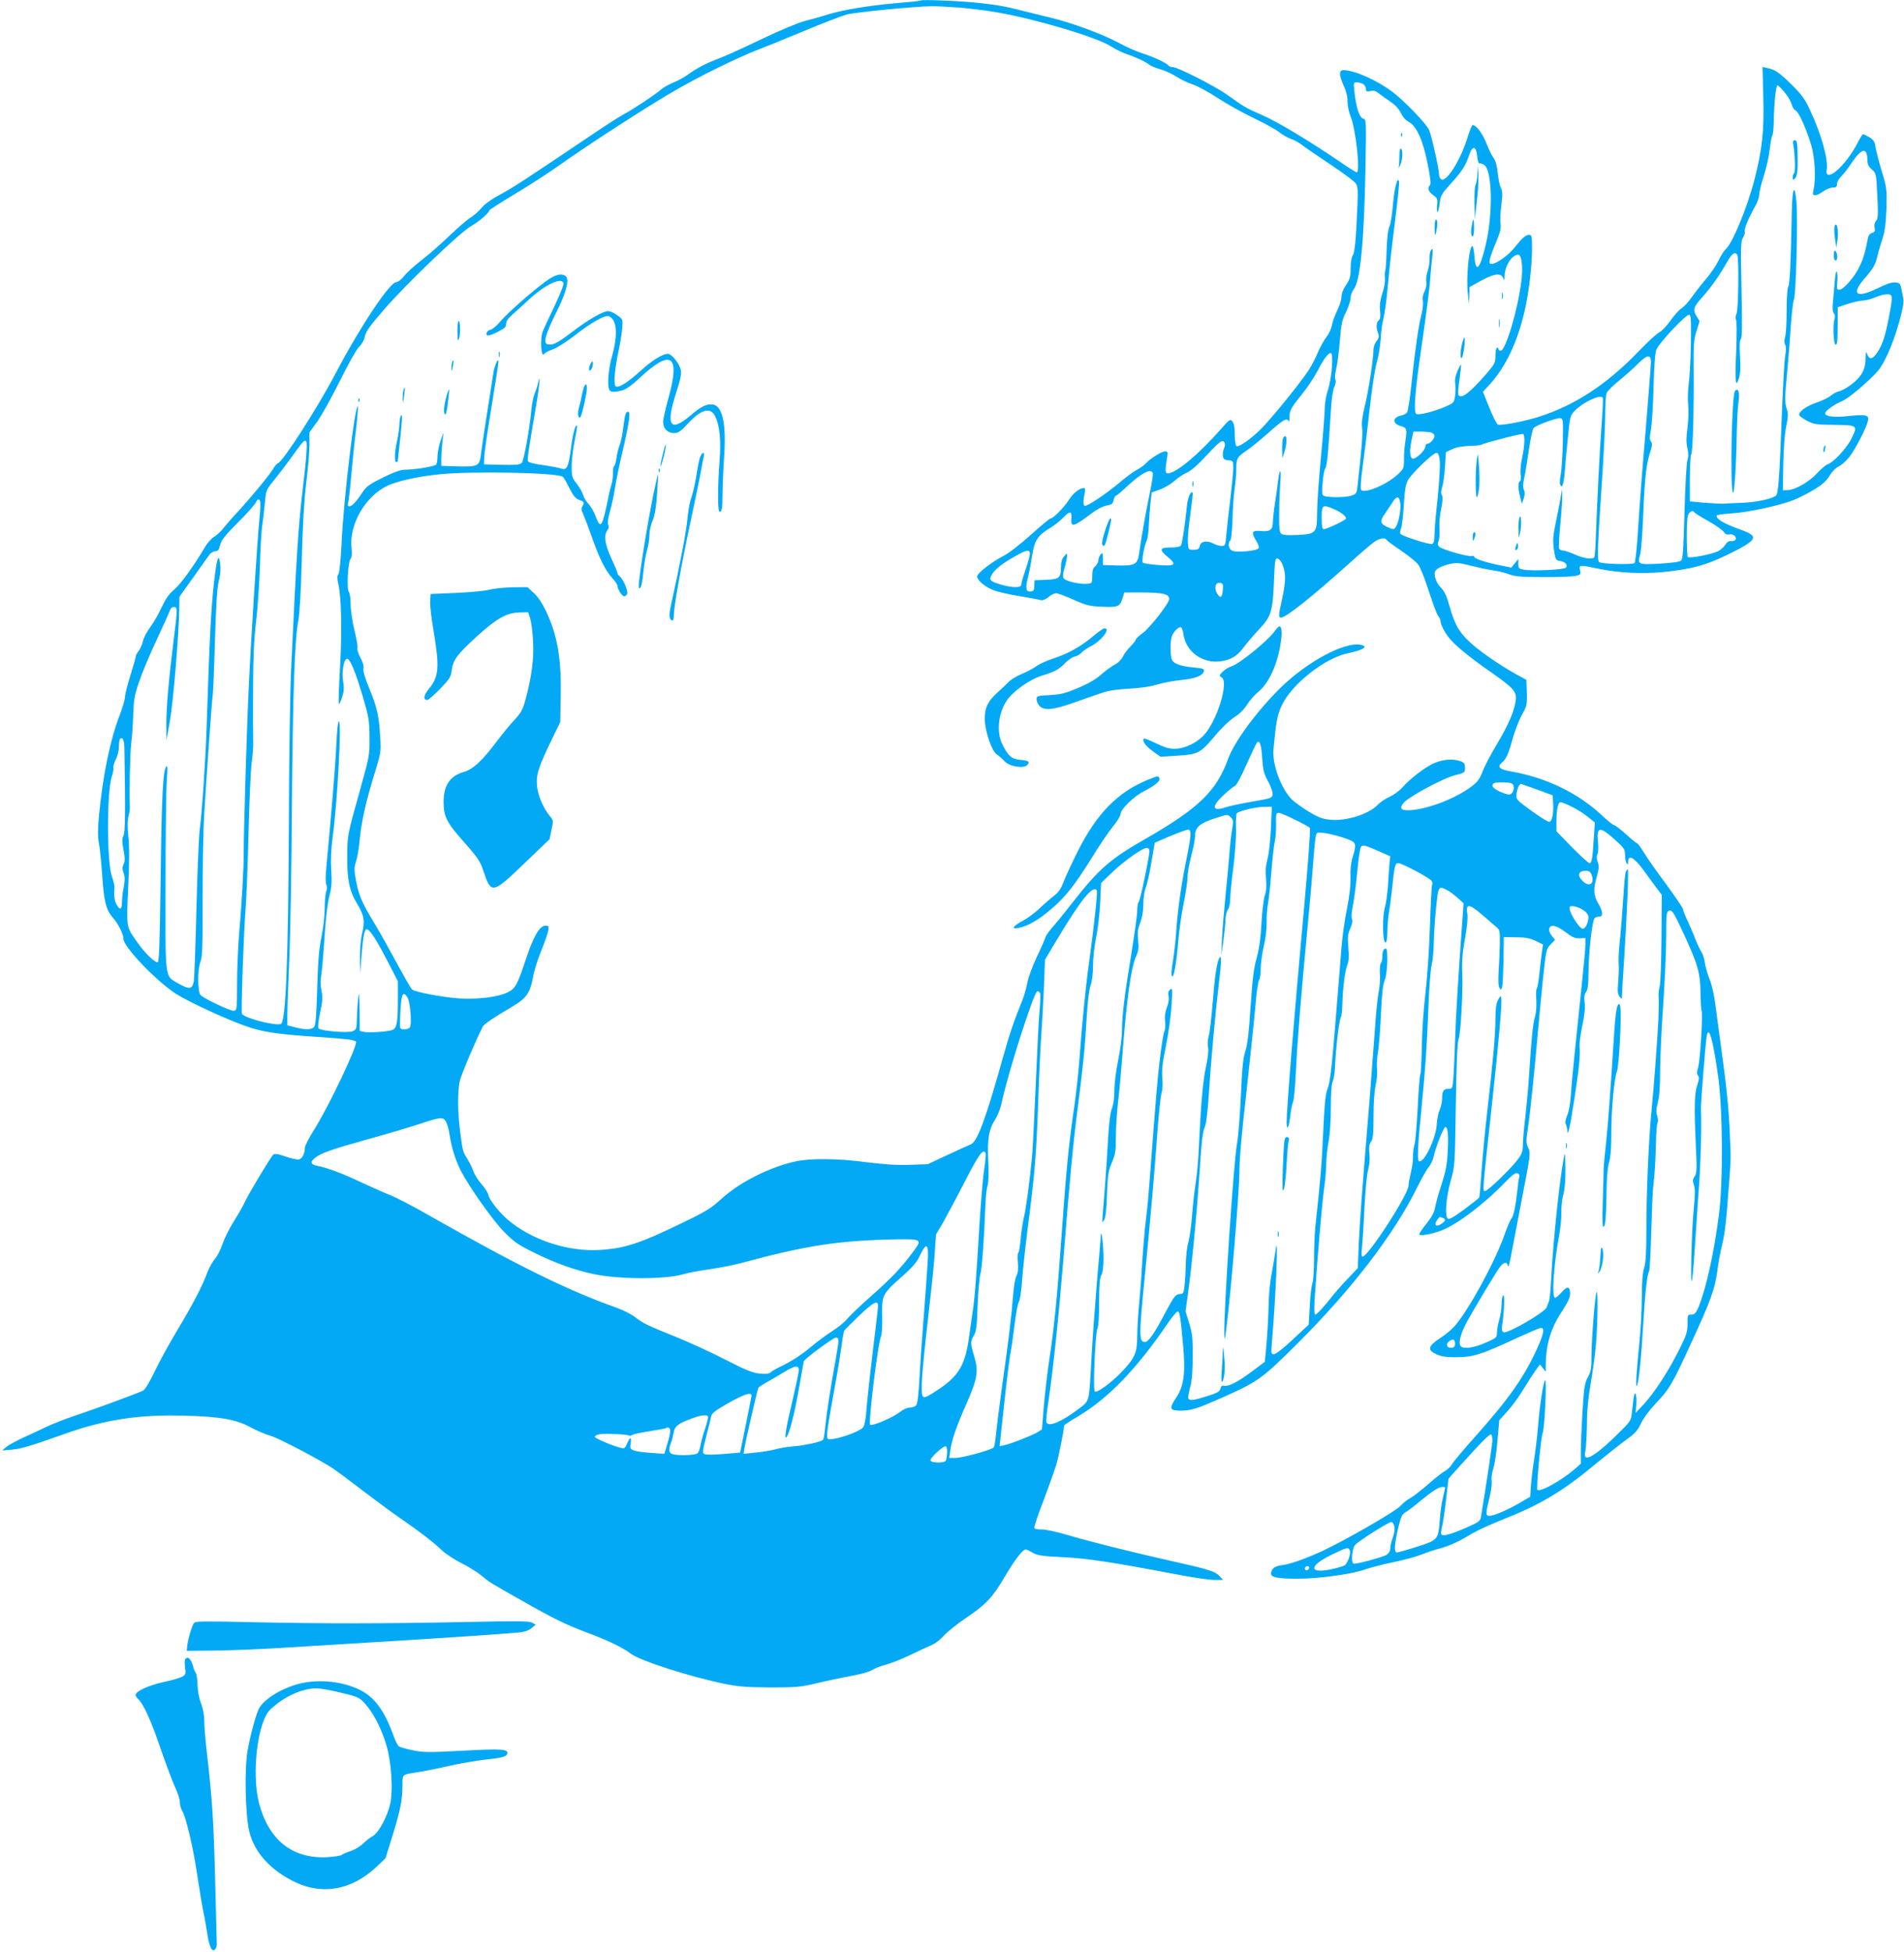 <?xml version="1.0" standalone="no"?>
<!DOCTYPE svg PUBLIC "-//W3C//DTD SVG 20010904//EN"
 "http://www.w3.org/TR/2001/REC-SVG-20010904/DTD/svg10.dtd">
<svg version="1.0" xmlns="http://www.w3.org/2000/svg"
 width="1249pt" height="1280pt" viewBox="0 0 1249 1280"
 preserveAspectRatio="xMidYMid meet">
<g transform="translate(0,1280) scale(0.1,-0.1)"
fill="#03a9f4" stroke="none">
<path d="M6040 12797 c-3 -3 -68 -10 -145 -16 -186 -16 -361 -44 -465 -76 -47
-15 -116 -34 -155 -44 -38 -10 -156 -59 -261 -109 -211 -100 -233 -110 -350
-156 -44 -18 -106 -52 -137 -75 -30 -23 -80 -51 -109 -62 -29 -12 -64 -31 -78
-43 -33 -31 -195 -138 -246 -164 -22 -11 -119 -73 -215 -138 -444 -299 -510
-342 -597 -389 -58 -31 -104 -64 -123 -88 -17 -21 -49 -49 -72 -64 -23 -14
-87 -69 -142 -122 -55 -53 -136 -124 -181 -158 -44 -34 -95 -80 -113 -103 -17
-22 -40 -40 -51 -40 -43 0 -237 -291 -400 -601 -118 -225 -342 -573 -376 -586
-7 -2 -22 -19 -32 -37 -25 -42 -138 -179 -228 -277 -40 -43 -84 -94 -99 -113
-15 -20 -42 -45 -60 -56 -19 -11 -46 -42 -61 -68 -70 -120 -160 -244 -201
-278 -34 -28 -55 -58 -81 -113 -19 -42 -52 -100 -74 -130 -23 -30 -45 -72 -50
-94 -5 -22 -18 -51 -28 -65 -11 -13 -20 -30 -20 -38 0 -7 -16 -63 -35 -124
-19 -61 -35 -124 -35 -140 0 -15 -15 -68 -34 -117 -64 -166 -111 -394 -137
-663 -8 -93 -8 -140 0 -180 6 -30 15 -122 21 -205 11 -173 25 -231 70 -282 37
-42 69 -107 70 -140 0 -51 208 -269 340 -357 83 -55 367 -185 490 -224 101
-32 197 -45 452 -62 171 -11 236 -19 243 -30 14 -22 -179 -427 -278 -584 -32
-50 -57 -100 -57 -112 0 -37 -17 -71 -39 -77 -11 -2 -50 6 -87 19 -52 18 -71
21 -82 12 -16 -14 -169 -269 -188 -314 -7 -17 -38 -71 -68 -119 -31 -48 -65
-118 -77 -154 -12 -36 -34 -79 -49 -96 -15 -16 -37 -56 -49 -87 -32 -88 -101
-220 -197 -379 -48 -79 -114 -200 -147 -267 -39 -81 -67 -127 -81 -132 -77
-33 -341 -129 -441 -162 -66 -22 -151 -55 -190 -74 -38 -18 -108 -51 -155 -72
-47 -22 -96 -49 -110 -61 l-25 -22 61 5 c64 6 118 22 350 104 259 93 489 128
786 119 233 -6 339 -25 433 -77 39 -21 97 -46 130 -55 57 -17 324 -157 415
-218 25 -17 110 -80 190 -142 80 -61 190 -142 245 -180 129 -89 219 -158 275
-212 25 -23 81 -60 125 -82 44 -22 103 -58 130 -80 60 -50 60 -49 260 -162
218 -124 289 -159 435 -214 145 -55 227 -94 290 -140 65 -47 380 -148 615
-197 92 -18 142 -22 300 -23 173 0 200 3 300 27 61 15 162 36 225 48 69 12
125 28 141 39 14 10 54 26 89 35 34 9 108 38 164 65 55 27 118 56 140 65 21 9
56 36 77 60 22 24 85 76 142 114 137 93 176 134 257 271 67 114 119 181 139
181 5 0 26 -10 46 -22 32 -18 60 -22 198 -29 162 -8 313 -31 747 -113 102 -20
212 -36 244 -36 l59 0 -23 25 c-30 32 -72 45 -320 100 -266 60 -535 127 -685
172 -66 19 -139 35 -162 34 -23 -1 -44 3 -48 8 -3 6 23 86 59 178 35 92 73
200 85 238 17 59 51 228 51 256 0 4 39 31 88 59 202 120 388 312 596 618 27
39 55 72 61 72 14 0 19 -32 36 -222 17 -181 5 -270 -47 -345 -46 -68 -41 -83
28 -83 72 0 109 12 274 85 238 106 262 123 499 359 351 350 630 713 780 1017
30 61 66 124 79 139 13 16 27 46 31 67 10 53 65 193 76 193 16 0 22 -50 16
-158 -4 -86 -12 -129 -40 -217 -20 -60 -39 -129 -43 -153 -5 -30 -21 -61 -55
-104 -27 -33 -49 -65 -49 -71 0 -14 76 -2 144 24 101 37 285 176 421 318 45
47 67 62 79 58 11 -4 15 -14 12 -24 -3 -10 -8 -45 -11 -78 -11 -107 -26 -180
-40 -195 -8 -9 -28 -56 -45 -105 -62 -177 -231 -488 -326 -599 -19 -22 -62
-58 -96 -80 -81 -53 -87 -78 -26 -106 31 -14 65 -20 123 -20 117 0 171 17 405
126 74 34 144 64 155 66 30 5 24 -34 -21 -133 -85 -188 -183 -327 -397 -568
-77 -86 -149 -171 -160 -189 -10 -18 -32 -39 -47 -47 -16 -8 -67 -48 -114 -90
-48 -41 -101 -82 -119 -91 -17 -9 -45 -32 -62 -50 -31 -35 -362 -225 -510
-294 -113 -52 -213 -87 -264 -93 -47 -6 -67 -20 -73 -51 -5 -29 39 -38 177
-38 136 0 362 31 440 61 28 10 108 31 179 46 72 14 157 38 190 51 34 14 88 32
120 40 64 17 127 46 216 100 30 18 125 61 210 95 241 96 386 183 605 366 72
59 160 129 197 155 54 39 71 58 92 103 15 33 54 86 98 133 88 92 109 127 228
387 132 285 159 361 175 479 7 55 21 130 30 166 19 70 29 160 46 390 14 183
14 177 6 355 -6 154 -23 316 -57 560 -11 77 -26 194 -35 260 -9 74 -24 143
-39 180 -13 33 -28 83 -32 110 -3 28 -14 61 -24 75 -9 14 -26 50 -38 80 -11
30 -34 84 -51 120 -17 36 -31 71 -31 79 0 7 -49 79 -108 160 -60 80 -126 174
-147 209 -21 34 -41 62 -45 62 -5 0 -38 27 -74 60 -37 33 -72 60 -79 60 -6 0
-41 28 -77 62 -155 146 -366 249 -595 289 -77 13 -96 30 -65 56 30 25 44 54
74 163 15 52 42 122 61 155 31 56 33 65 31 143 l-3 84 -64 35 c-117 65 -254
160 -315 220 -67 64 -92 111 -127 234 -17 61 -32 92 -54 115 -19 18 -34 47
-39 69 -6 33 -4 40 17 56 13 10 48 24 76 30 47 11 64 9 145 -11 51 -13 118
-27 148 -31 30 -4 75 -15 100 -25 37 -14 77 -18 220 -18 96 -1 192 3 213 7 36
8 38 10 32 38 -8 36 -5 36 124 9 132 -27 284 -34 421 -21 187 19 278 44 419
112 201 98 214 121 94 164 -114 41 -163 69 -163 94 0 5 47 11 104 15 105 7
297 48 396 85 30 11 90 41 133 66 60 36 84 57 108 94 18 30 42 54 60 62 17 7
49 35 70 62 40 51 112 190 123 239 8 37 -15 42 -127 30 -90 -10 -148 -4 -154
15 -5 15 51 57 113 84 29 13 90 60 148 113 92 85 103 98 148 192 52 109 113
322 104 364 -3 14 -9 43 -13 65 -7 36 -12 40 -40 43 -22 2 -59 -10 -116 -38
-144 -71 -178 -39 -78 73 49 57 62 79 76 135 9 37 26 94 37 127 13 43 20 97
23 190 3 124 2 134 -31 243 -19 63 -37 134 -41 158 -5 36 -12 47 -40 64 -19
11 -37 20 -41 20 -5 0 -19 -24 -34 -52 -33 -68 -96 -152 -143 -190 -42 -35
-70 -32 -62 8 12 64 -34 231 -108 389 -34 75 -55 103 -121 169 -83 81 -108 99
-161 110 l-31 7 5 -198 c6 -223 -7 -342 -58 -541 -47 -183 -143 -415 -189
-457 -12 -11 -33 -44 -47 -74 -14 -30 -50 -83 -80 -118 -30 -35 -72 -89 -94
-120 -21 -31 -52 -64 -67 -74 -16 -9 -49 -46 -73 -80 -25 -35 -58 -71 -75 -79
-17 -8 -77 -64 -135 -124 -207 -216 -418 -354 -657 -430 -96 -30 -245 -58
-266 -50 -8 3 -33 53 -56 110 l-42 105 39 42 c111 121 189 285 237 500 25 107
46 290 46 393 0 85 -2 94 -19 94 -23 0 -45 -20 -94 -81 -40 -52 -120 -109
-150 -109 -17 0 -19 5 -13 32 3 17 22 68 41 112 27 65 33 89 28 122 -3 23 0
78 6 122 8 64 8 86 -3 109 -8 15 -17 59 -21 98 -4 43 -14 80 -26 97 -11 14
-33 59 -49 100 -26 65 -66 118 -90 118 -4 0 -18 -33 -30 -72 -43 -147 -137
-299 -173 -285 -10 4 -17 17 -17 33 0 35 -48 250 -65 291 -17 41 -161 190
-240 250 -102 77 -250 143 -322 143 -31 0 -30 -33 2 -102 16 -35 25 -71 25
-105 0 -29 9 -71 20 -97 33 -78 65 -366 40 -366 -5 0 -58 33 -117 74 -197 134
-405 259 -503 301 -105 46 -118 53 -229 133 -82 58 -325 182 -358 182 -12 0
-25 5 -28 10 -10 16 -93 55 -170 80 -38 12 -107 42 -152 67 -111 60 -318 136
-455 168 -62 15 -144 35 -183 45 -98 26 -164 38 -285 51 -117 13 -372 23 -380
16z m257 -47 c70 -6 180 -20 243 -31 259 -45 655 -163 749 -224 30 -19 78 -42
105 -51 58 -19 124 -50 146 -69 8 -7 40 -20 71 -29 32 -9 79 -31 105 -48 27
-18 75 -41 106 -51 32 -10 106 -50 165 -89 59 -39 167 -99 238 -133 72 -34
147 -76 168 -93 21 -17 55 -36 75 -43 20 -6 53 -24 72 -39 19 -15 104 -73 188
-129 84 -56 159 -112 167 -125 11 -17 14 -46 10 -132 -10 -239 -18 -319 -31
-339 -8 -11 -14 -46 -14 -85 0 -55 -5 -71 -30 -109 -19 -27 -30 -57 -30 -78 0
-18 -13 -59 -29 -91 -15 -31 -31 -75 -34 -96 -4 -22 -20 -56 -36 -76 -16 -21
-41 -66 -56 -101 -14 -35 -42 -89 -62 -119 -62 -93 -257 -332 -319 -391 -71
-67 -139 -113 -153 -104 -6 3 -11 37 -11 74 0 45 -5 74 -15 87 -15 18 -18 16
-77 -51 -147 -166 -288 -284 -345 -289 -20 -1 -21 14 -8 97 7 42 6 47 -12 47
-23 0 -100 -48 -128 -80 -11 -12 -38 -31 -59 -42 -22 -11 -71 -48 -110 -81
-82 -70 -215 -159 -230 -154 -11 4 -12 30 0 85 4 21 2 32 -5 32 -29 0 -71 -33
-100 -79 -32 -50 -103 -121 -120 -121 -6 0 -64 -49 -130 -108 -69 -62 -144
-120 -178 -137 -76 -39 -173 -114 -173 -135 0 -25 52 -69 107 -90 28 -11 107
-29 175 -40 67 -11 130 -23 139 -26 9 -2 30 7 47 21 16 14 39 25 50 25 11 0
62 -19 113 -42 81 -36 106 -43 177 -46 114 -6 127 -1 144 50 l13 43 125 0
c130 -1 170 -11 170 -43 -1 -28 -127 -190 -175 -224 -25 -18 -45 -37 -45 -43
0 -6 -16 -26 -35 -45 -19 -18 -41 -48 -50 -67 -9 -19 -31 -41 -54 -52 -20 -11
-59 -39 -87 -64 -32 -29 -83 -59 -149 -87 -85 -36 -113 -43 -187 -48 -85 -4
-88 -5 -88 -28 0 -13 9 -33 20 -44 31 -31 90 -25 220 21 63 22 144 51 180 63
47 17 99 25 185 30 76 4 144 14 185 27 36 11 108 25 160 30 96 10 142 29 148
61 2 12 -12 16 -66 21 -85 8 -129 23 -143 48 -13 25 -14 126 -1 159 12 31 47
64 60 56 5 -3 13 -25 16 -49 17 -110 122 -187 237 -174 72 9 110 31 155 89 21
29 68 83 102 120 81 85 91 118 99 316 5 132 8 152 22 150 26 -5 51 -68 51
-128 0 -30 -9 -93 -20 -140 -23 -101 -24 -120 -7 -120 32 0 197 131 447 355
74 67 149 131 167 143 33 23 68 29 78 12 4 -6 46 -37 95 -70 49 -33 100 -74
113 -92 14 -18 46 -98 71 -178 26 -79 53 -152 61 -160 8 -9 15 -24 15 -34 0
-24 34 -86 67 -122 45 -50 139 -125 264 -212 148 -104 169 -127 162 -184 -9
-71 -48 -161 -123 -287 -39 -65 -80 -142 -91 -172 -24 -62 -38 -80 -95 -120
-109 -75 -285 -139 -392 -142 -56 -2 -65 17 -29 54 44 43 259 158 330 175 66
17 67 18 67 49 0 28 -5 35 -31 44 -47 16 -102 13 -161 -9 -57 -21 -164 -101
-218 -163 -19 -22 -57 -49 -84 -62 -28 -12 -62 -35 -76 -50 -58 -63 -210 -112
-317 -100 -49 5 -77 16 -140 54 -43 27 -92 62 -108 78 -72 72 -131 232 -121
332 18 186 24 219 54 285 64 138 281 310 432 342 106 22 141 46 85 56 -107 21
-355 -114 -530 -287 -154 -153 -299 -350 -340 -464 -75 -208 -194 -323 -540
-521 -235 -135 -304 -195 -481 -420 -53 -69 -114 -143 -135 -166 -20 -23 -40
-52 -43 -65 -4 -13 -29 -71 -57 -129 -27 -58 -54 -132 -60 -165 -6 -33 -20
-82 -31 -110 -60 -149 -83 -216 -129 -380 -114 -406 -168 -552 -211 -569 -13
-5 -81 -36 -152 -69 l-130 -61 -120 -4 c-84 -3 -170 3 -281 17 -187 25 -365
27 -463 6 -166 -35 -367 -135 -486 -243 -71 -65 -103 -85 -261 -161 -276 -134
-376 -167 -537 -177 -211 -14 -453 66 -608 199 -55 47 -119 128 -126 160 -3
17 -24 49 -45 72 -21 23 -46 62 -54 86 -9 24 -27 61 -40 81 -28 43 -31 54 -46
173 -18 138 -18 272 -2 340 12 47 105 266 151 355 8 15 77 62 192 129 92 54
117 90 135 186 7 44 32 124 54 177 22 53 43 113 47 133 6 32 4 35 -19 35 -37
0 -79 -73 -127 -219 -55 -167 -70 -195 -122 -219 -62 -30 -193 -46 -314 -39
-106 7 -290 41 -311 59 -7 5 -51 82 -99 171 -48 89 -111 202 -141 251 -95 156
-113 201 -133 322 -7 41 -5 65 6 97 8 23 20 91 25 152 11 114 44 259 105 452
32 106 34 118 28 210 -8 139 -20 194 -71 317 -29 70 -42 117 -39 132 4 14 -3
40 -19 70 -14 26 -23 55 -20 63 3 9 -6 63 -20 119 -14 58 -25 133 -25 171 0
37 -5 72 -11 78 -16 16 -7 196 10 217 9 11 11 32 7 73 -17 154 92 342 238 409
68 31 200 60 340 74 214 22 765 11 808 -16 5 -3 24 -36 43 -74 26 -52 41 -70
65 -78 33 -12 35 -15 20 -43 -8 -14 -7 -26 4 -46 7 -16 33 -82 56 -148 52
-147 90 -224 135 -274 19 -21 35 -44 35 -50 0 -22 30 -71 44 -71 8 0 17 7 20
16 7 19 -24 93 -47 113 -10 7 -17 19 -17 25 0 6 -18 49 -40 96 -42 91 -51 150
-25 184 9 12 11 24 5 35 -5 11 -2 41 11 86 11 39 27 111 34 160 8 50 30 158
50 240 41 175 53 255 37 255 -17 0 -22 -14 -33 -101 -5 -45 -16 -96 -23 -114
-8 -18 -17 -55 -21 -83 -4 -29 -11 -55 -16 -58 -5 -3 -9 -22 -8 -42 1 -20 -3
-53 -8 -72 -6 -19 -17 -62 -23 -95 -39 -192 -50 -209 -83 -120 -10 28 -31 64
-46 80 -16 17 -31 42 -35 58 -4 15 -22 48 -41 73 -33 42 -35 51 -35 117 0 40
9 115 20 167 10 52 18 96 15 98 -11 11 -27 -50 -40 -150 -16 -123 -27 -144
-66 -130 -13 5 -66 15 -117 22 -58 8 -96 18 -99 26 -5 13 6 86 52 354 25 143
33 239 14 155 -5 -22 -16 -53 -23 -70 -7 -16 -16 -61 -20 -100 -12 -130 -49
-337 -64 -351 -11 -11 -40 -14 -131 -12 l-116 3 2 52 c1 29 23 177 48 329 25
151 45 283 45 292 -1 33 -29 -32 -35 -83 -4 -27 -22 -142 -40 -255 -18 -113
-36 -233 -40 -268 -9 -79 -19 -84 -159 -80 l-101 3 0 45 c0 25 3 74 7 110 l7
65 -19 -55 c-10 -30 -19 -75 -20 -100 0 -25 -4 -50 -8 -56 -8 -12 -139 -34
-204 -34 -29 0 -71 -15 -145 -51 -88 -43 -108 -57 -135 -97 -42 -64 -69 -92
-86 -92 -11 0 -13 7 -7 28 3 15 13 97 20 182 8 85 21 219 31 298 9 79 14 145
12 147 -19 19 -93 -599 -107 -893 -6 -119 -14 -199 -21 -207 -9 -11 -9 -27 0
-67 20 -87 24 -318 10 -555 -7 -123 -10 -226 -7 -229 3 -3 12 16 21 43 12 37
14 61 7 103 -11 64 4 150 26 150 20 0 54 -83 104 -251 39 -133 42 -153 43
-264 1 -117 -1 -125 -58 -330 -89 -319 -87 -309 -88 -450 -2 -149 15 -230 62
-306 48 -79 55 -115 36 -197 -10 -43 -15 -109 -15 -169 l2 -98 7 97 c10 129
19 186 31 193 17 11 57 -46 133 -192 l76 -147 0 -132 c0 -140 -7 -177 -37
-188 -28 -11 -157 -20 -187 -12 l-26 6 -1 138 c-2 112 -3 126 -9 77 -4 -33 -8
-93 -9 -133 -1 -68 -3 -73 -27 -84 -28 -13 -207 1 -224 18 -6 6 -2 46 10 104
17 78 18 103 9 142 -7 33 -8 67 0 115 5 37 15 151 21 253 8 115 19 211 31 255
15 57 17 89 12 170 -4 69 -1 138 10 220 31 230 59 755 40 755 -6 0 -12 -57
-16 -142 -5 -122 -30 -434 -66 -812 -6 -63 -6 -106 0 -117 6 -11 5 -27 -1 -44
-5 -14 -10 -64 -10 -110 0 -46 -9 -131 -21 -187 -16 -78 -23 -160 -28 -339 -5
-174 -10 -241 -20 -253 -16 -19 -58 -20 -126 -2 l-50 13 0 69 c0 38 6 204 13
369 7 165 15 613 17 995 6 741 18 1099 42 1220 9 49 17 189 23 405 6 225 15
384 29 500 12 94 21 206 21 250 l0 80 51 70 c28 39 94 157 147 264 56 113 109
207 127 226 20 19 35 47 39 70 6 31 33 69 122 171 149 173 503 512 577 553 52
30 117 86 117 102 0 3 75 51 168 107 92 55 219 137 282 182 189 134 557 373
750 486 172 101 429 227 565 279 33 12 164 65 290 118 127 53 258 103 290 112
60 15 436 52 552 54 34 1 120 -4 190 -9z m2644 -500 c10 -6 19 -20 19 -32 0
-17 4 -20 30 -15 22 5 36 1 57 -17 15 -12 50 -37 77 -55 31 -21 54 -48 66 -73
11 -24 30 -46 51 -57 51 -27 93 -119 124 -275 18 -90 23 -132 16 -139 -19 -19
-12 -43 20 -66 29 -21 31 -27 26 -67 -2 -24 -1 -44 3 -44 4 0 10 25 14 56 6
51 12 62 67 123 75 81 103 123 125 190 22 69 47 67 54 -4 4 -35 9 -49 19 -47
7 2 21 -4 31 -13 50 -46 53 -324 6 -521 -39 -163 -66 -189 -74 -74 -2 33 -8
63 -12 65 -22 14 -44 -209 -31 -310 l8 -70 2 57 1 56 75 41 c85 47 131 53 145
19 8 -20 9 -19 10 12 1 66 48 140 89 140 23 0 33 -80 21 -173 -22 -183 -103
-457 -136 -457 -8 0 -14 5 -14 10 0 6 -4 10 -10 10 -5 0 -10 -23 -10 -51 0
-47 -4 -55 -57 -117 -110 -126 -162 -167 -184 -145 -6 6 -4 46 5 104 7 52 12
96 10 98 -2 2 -13 -18 -24 -44 -14 -33 -18 -58 -14 -81 3 -19 3 -55 -1 -80 -6
-44 -9 -47 -60 -69 -69 -31 -173 -58 -193 -50 -21 8 -11 144 35 455 35 244 52
374 57 460 2 25 7 74 11 110 6 53 5 63 -5 53 -8 -7 -13 -31 -12 -56 1 -25 -5
-63 -13 -86 -8 -23 -12 -54 -9 -70 4 -17 -1 -41 -11 -61 -11 -21 -15 -44 -11
-63 3 -16 -1 -55 -9 -86 -19 -75 -41 -224 -65 -449 -10 -101 -24 -190 -30
-197 -6 -8 -24 -17 -40 -20 -59 -13 -56 -56 5 -71 32 -8 36 -23 25 -91 -6 -32
-10 -87 -10 -122 0 -62 -1 -65 -42 -103 -70 -65 -214 -126 -239 -101 -6 6 -2
64 10 154 11 79 32 250 46 379 14 130 35 266 47 305 11 38 22 106 25 150 2 44
10 105 18 135 8 30 22 132 30 225 8 94 29 279 46 413 17 134 29 251 27 260 -9
42 -31 -38 -40 -146 -5 -64 -15 -129 -23 -146 -10 -20 -16 -75 -19 -158 -2
-69 -6 -130 -9 -135 -3 -5 -4 -26 -2 -48 2 -22 -5 -65 -17 -99 -14 -44 -19
-76 -15 -113 4 -38 2 -55 -9 -64 -16 -13 -18 -47 -4 -84 8 -22 6 -32 -10 -52
-11 -14 -20 -38 -20 -54 0 -61 -32 -269 -56 -367 -18 -74 -23 -115 -19 -146 6
-38 -2 -134 -31 -393 -4 -36 -9 -43 -36 -52 -48 -17 -185 -14 -191 3 -9 23 4
159 17 175 11 14 19 99 35 356 5 89 13 153 23 175 10 21 13 41 8 50 -5 9 -2
39 5 70 8 30 18 113 24 183 9 111 14 137 41 191 16 34 30 76 30 93 0 17 9 42
21 57 42 54 67 309 76 777 6 335 6 336 -15 341 -24 7 -47 75 -57 176 -7 59 -6
62 15 62 12 0 30 -5 41 -10z m2763 -52 c20 -23 42 -59 48 -80 6 -21 18 -40 27
-43 19 -6 68 -114 102 -225 24 -79 32 -218 16 -292 -7 -33 -6 -38 11 -38 10 0
33 11 52 25 19 14 47 25 62 25 23 0 28 4 28 23 0 13 12 34 26 48 15 13 48 57
75 97 64 94 99 97 99 8 0 -22 8 -39 29 -57 28 -25 29 -27 36 -172 6 -126 5
-150 -8 -165 -10 -11 -13 -27 -10 -45 5 -23 1 -29 -16 -34 -12 -3 -23 -15 -26
-27 -20 -102 -31 -139 -56 -192 -32 -69 -106 -154 -134 -154 -15 0 -17 6 -13
48 3 26 2 56 -2 67 -5 13 -9 -5 -14 -55 -3 -41 -9 -103 -12 -138 -4 -42 -3
-67 6 -77 8 -10 9 -23 3 -42 -11 -33 -5 -163 8 -163 12 0 13 14 14 140 l0 105
65 22 c36 11 81 22 101 22 20 1 56 10 80 21 24 11 59 20 77 20 40 0 40 -7 12
-154 -24 -124 -42 -177 -76 -228 -28 -43 -50 -48 -64 -15 -11 27 -11 25 -13
-39 -2 -37 -10 -62 -30 -93 -29 -43 -102 -97 -147 -108 -14 -3 -37 -16 -52
-29 -15 -12 -56 -32 -92 -44 -66 -22 -121 -61 -113 -83 2 -6 26 -23 52 -37 45
-23 62 -25 180 -26 152 -2 153 -3 109 -92 -29 -60 -118 -156 -156 -167 -12 -4
-43 -31 -69 -59 -51 -56 -142 -108 -193 -110 l-31 -1 3 170 c2 106 9 199 19
248 13 63 14 85 5 111 -15 42 -15 80 3 261 8 83 18 216 23 296 6 80 14 154 20
165 13 25 26 507 17 630 -10 137 -28 109 -31 -48 -6 -331 -13 -477 -23 -496
-7 -12 -11 -77 -11 -159 0 -76 -4 -153 -10 -172 -6 -22 -6 -40 1 -52 6 -12 6
-38 -1 -76 -5 -32 -14 -188 -20 -348 -17 -451 -24 -555 -41 -566 -35 -23 -123
-41 -219 -46 -58 -2 -114 -5 -125 -6 -11 -1 -65 2 -120 6 l-100 9 0 146 c0 81
4 154 9 162 11 16 18 283 16 565 -1 156 1 189 19 245 l20 64 -20 33 c-26 42
-20 61 41 128 53 59 111 141 160 228 31 55 51 69 66 46 12 -20 8 -363 -5 -387
-7 -14 -8 -29 -3 -39 5 -10 5 -101 1 -203 -9 -207 -4 -251 18 -180 10 33 12
73 7 146 -4 71 -2 104 5 109 9 5 10 94 5 324 -6 287 -5 319 10 343 9 14 14 32
11 40 -6 14 24 87 70 168 14 25 25 58 25 74 0 16 14 72 31 125 17 53 34 130
38 172 5 42 12 83 17 90 5 8 9 52 10 99 1 110 14 230 24 230 5 0 25 -19 44
-42z m-612 -1653 c-2 -105 -8 -221 -14 -260 -5 -38 -7 -99 -4 -136 4 -37 2
-106 -4 -153 -9 -64 -9 -99 -1 -134 8 -35 8 -56 0 -82 -6 -20 -14 -165 -19
-338 -6 -236 -11 -307 -21 -317 -9 -9 -56 -16 -141 -21 -144 -8 -148 -6 -128
63 6 21 15 144 20 273 10 237 19 315 47 403 12 37 12 51 3 62 -9 11 -10 29 0
77 6 35 14 160 17 278 4 151 10 225 19 249 18 43 194 230 214 227 13 -1 14
-29 12 -191z m-2355 -154 c-3 -48 -15 -115 -26 -149 -12 -34 -21 -87 -21 -119
0 -32 -11 -177 -25 -323 -14 -146 -25 -308 -25 -361 0 -134 -7 -141 -129 -147
-63 -3 -96 -1 -106 8 -12 10 -15 37 -14 134 0 66 4 156 7 199 9 89 -3 106 -13
20 -4 -32 -13 -100 -21 -150 -8 -51 -14 -108 -14 -127 0 -50 -19 -64 -79 -58
-60 5 -65 -7 -30 -65 12 -18 19 -40 16 -47 -7 -18 -148 -32 -176 -16 -22 11
-28 49 -10 67 6 6 12 67 14 139 2 71 8 161 14 199 6 39 11 97 11 131 0 68 6
79 71 122 25 17 89 69 142 116 94 84 120 99 130 74 3 -7 6 4 6 25 1 48 8 60
84 155 34 42 80 111 101 152 43 83 74 123 89 113 6 -3 8 -40 4 -92z m2093 35
c0 -17 -16 -220 -35 -451 -20 -231 -42 -518 -49 -638 -7 -120 -18 -223 -24
-229 -12 -12 -210 -7 -231 6 -15 10 -12 95 20 565 10 156 19 337 19 402 0 65
4 128 9 141 5 13 42 51 83 83 40 33 97 83 125 112 59 58 83 61 83 9z m-316
-234 c3 -5 -1 -91 -9 -193 -12 -165 -29 -505 -38 -756 -2 -51 -6 -96 -10 -99
-14 -14 -75 -4 -128 21 -30 13 -64 25 -75 25 -12 0 -24 6 -27 14 -3 8 1 78 8
157 8 79 14 164 13 189 l-1 45 -9 -55 c-5 -30 -18 -98 -29 -150 -23 -108 -25
-133 -13 -210 8 -50 12 -55 36 -58 35 -4 56 -28 39 -45 -13 -13 -222 -23 -277
-12 -30 5 -34 9 -34 38 l0 32 -23 -29 -23 -28 -84 17 c-91 19 -160 42 -160 55
0 5 -8 6 -17 4 -24 -6 -194 43 -212 61 -11 11 -12 20 -4 37 5 13 8 50 6 83 -3
33 2 91 11 130 10 47 11 75 5 88 -7 12 -6 30 2 55 7 20 15 80 18 132 l6 95 40
19 c26 13 64 20 111 22 40 1 76 4 82 8 19 12 265 75 273 70 14 -8 11 -75 -6
-156 -9 -40 -13 -89 -10 -109 4 -22 2 -40 -4 -44 -14 -8 -14 -45 1 -103 l11
-46 12 34 c8 24 9 42 2 57 -7 16 -7 39 1 75 7 29 20 113 31 187 11 77 25 138
32 145 22 20 154 68 175 64 18 -3 19 -13 16 -158 -2 -85 -8 -179 -13 -208 -6
-29 -8 -60 -5 -68 13 -33 24 0 31 88 4 51 13 153 21 227 13 130 14 136 46 169
53 55 167 108 182 84z m-1126 -228 c12 -4 22 -13 22 -22 0 -20 -29 -52 -47
-52 -7 0 -13 -8 -13 -18 0 -26 -65 -86 -84 -79 -19 8 -21 54 -5 127 l11 50 46
0 c26 0 57 -3 70 -6z m-7377 -66 c4 -34 -4 -128 -22 -278 -32 -264 -45 -469
-80 -1225 -6 -132 -13 -577 -14 -990 -4 -891 -20 -1307 -52 -1319 -38 -15
-246 40 -256 67 -6 18 11 523 23 672 6 72 15 299 20 505 5 206 14 418 21 470
7 52 12 113 10 135 -1 22 -2 175 -1 340 1 226 6 337 20 450 10 83 21 245 25
360 3 116 10 239 16 275 5 36 13 101 17 146 7 79 8 82 63 150 31 38 75 96 99
129 78 109 91 125 101 125 5 0 10 -6 10 -12z m6023 -4 c3 -8 1 -24 -5 -35 -5
-11 -9 -32 -7 -47 2 -22 9 -28 36 -30 31 -3 32 -5 32 -50 0 -26 -9 -117 -19
-202 -11 -85 -22 -190 -26 -232 -6 -74 -8 -78 -31 -78 -14 0 -39 7 -55 16 -43
22 -82 15 -89 -16 -5 -21 -12 -25 -40 -25 -35 0 -35 0 -38 51 -2 28 6 111 17
185 10 74 17 136 15 138 -13 14 -32 -29 -38 -87 -13 -129 -31 -247 -39 -259
-5 -8 -31 -13 -68 -13 -73 0 -77 -14 -18 -63 61 -50 48 -61 -65 -52 -50 4 -95
11 -99 15 -10 9 9 113 25 144 6 10 12 55 14 100 2 44 7 112 11 149 l8 68 52
18 c28 10 71 35 94 55 23 21 61 47 85 57 28 13 72 51 130 114 88 95 107 108
118 79z m1411 -116 c3 -31 -3 -133 -14 -243 -12 -104 -21 -214 -21 -243 0 -38
-4 -54 -16 -59 -15 -6 -191 50 -206 65 -5 5 -4 22 3 38 6 16 14 85 18 154 5
91 12 134 26 160 23 43 164 179 187 180 13 0 18 -12 23 -52z m-1883 -80 c3 -7
-5 -62 -18 -123 -27 -129 -60 -315 -71 -400 -10 -77 -26 -86 -148 -83 l-90 3
0 42 c0 36 -2 40 -14 29 -7 -8 -15 -26 -16 -41 -2 -15 -12 -33 -22 -40 -13
-10 -18 -27 -18 -62 0 -47 -1 -48 -33 -51 -45 -5 -138 16 -153 34 -9 11 -8 27
5 72 9 32 16 67 16 78 -1 17 -2 17 -20 -5 -14 -16 -20 -38 -20 -70 0 -70 -12
-80 -100 -83 l-74 -3 -1 -35 c0 -29 -4 -36 -23 -38 -32 -5 -37 19 -19 91 9 34
21 100 28 146 15 97 38 132 118 179 25 15 62 44 82 64 47 50 62 49 57 -2 -5
-60 14 -56 126 29 41 31 79 51 105 56 34 6 41 11 46 36 4 16 11 29 16 29 5 0
39 29 76 64 92 85 153 117 165 84z m1623 -192 c8 -39 -10 -135 -29 -162 -13
-18 -15 -18 -55 0 -48 22 -51 39 -16 87 13 19 34 51 47 71 29 47 45 48 53 4z
m-7483 -108 c-14 -134 -57 -811 -71 -1123 -13 -273 -33 -950 -32 -1065 1 -92
-13 -333 -32 -555 -6 -77 -12 -216 -12 -310 0 -164 -1 -170 -21 -173 -21 -3
-193 78 -218 103 -20 20 -21 170 -1 218 12 30 15 97 14 404 0 202 4 451 10
553 16 263 50 749 56 787 3 17 10 179 15 360 7 235 14 346 25 393 11 42 14 82
9 114 -8 64 -19 44 -33 -64 -25 -196 -35 -374 -56 -1020 -7 -210 -31 -563 -45
-660 -5 -36 -15 -263 -21 -505 -6 -242 -14 -460 -17 -485 -9 -57 -28 -61 -100
-20 -93 54 -87 9 -86 656 0 313 4 616 8 674 6 73 5 102 -2 95 -23 -22 -31
-183 -38 -722 -6 -455 -10 -563 -20 -563 -21 0 -82 59 -128 124 -80 113 -77
94 -65 369 8 168 8 273 1 331 -6 58 -6 101 0 129 6 23 10 49 10 57 -5 96 1
370 9 425 5 38 11 122 13 185 3 101 7 128 39 220 19 58 71 182 115 275 44 94
83 180 87 193 4 13 14 22 26 22 24 0 24 -13 -1 -210 -33 -263 -50 -458 -49
-564 l1 -101 23 130 c22 124 58 561 61 731 l1 81 89 124 c49 69 96 135 105
148 8 13 26 25 39 26 20 1 26 9 34 41 7 31 31 62 113 144 58 57 112 118 120
133 10 21 18 26 25 19 8 -8 8 -44 0 -124z m7050 63 c44 -19 78 -45 78 -61 0
-10 -126 -70 -146 -70 -11 0 -14 18 -14 75 0 86 5 89 82 56z m2363 -21 c3 -5
45 -31 92 -57 47 -27 92 -58 100 -70 11 -16 22 -21 37 -17 27 6 55 -21 39 -37
-6 -6 -19 -9 -29 -7 -12 2 -25 -6 -36 -24 -9 -15 -30 -33 -45 -41 -42 -22
-194 -51 -202 -39 -3 6 -6 68 -6 140 0 94 4 133 14 145 15 19 27 21 36 7z
m-4359 -264 c3 -7 -9 -53 -25 -101 -17 -49 -31 -96 -31 -107 0 -23 -54 -24
-131 -2 -75 22 -82 29 -64 64 18 34 69 75 155 123 71 40 88 44 96 23z m1266
-241 c-4 -53 -15 -62 -36 -30 -24 36 -14 78 17 73 19 -3 22 -8 19 -43z m-7206
-1041 c7 -404 6 -552 -6 -574 -10 -19 -10 -36 0 -92 10 -53 11 -74 1 -94 -9
-20 -9 -34 0 -59 9 -25 9 -46 1 -91 -7 -31 -12 -77 -12 -102 0 -50 -16 -53
-38 -8 -12 24 -15 55 -11 111 0 11 -7 40 -16 65 -35 91 -35 561 -1 660 8 23
12 48 10 55 -3 7 4 31 15 54 12 22 21 59 21 84 0 24 3 47 7 51 17 17 28 -5 29
-60z m7464 -67 c5 -78 11 -101 39 -151 18 -34 31 -71 29 -85 -3 -24 -9 -26
-131 -47 -71 -12 -151 -29 -178 -38 -88 -29 -94 4 -13 80 31 29 64 56 73 59
11 3 40 56 76 138 33 72 63 138 69 145 18 25 30 -8 36 -101z m1634 -163 c29
-11 16 -74 -15 -74 -11 0 -39 9 -64 21 -42 20 -54 36 -38 52 8 9 96 9 117 1z
m171 -42 l100 -37 3 -45 c5 -72 -6 -130 -26 -129 -9 0 -62 33 -117 73 -97 70
-100 74 -97 107 4 36 18 69 30 69 4 -1 52 -18 107 -38z m228 -113 c34 -17 82
-47 105 -67 l44 -35 -7 -106 c-8 -130 -13 -161 -28 -161 -7 0 -58 47 -115 104
l-102 105 0 58 c0 83 10 133 27 133 7 0 42 -14 76 -31z m-1976 -141 c-4 -83
-13 -168 -23 -203 -11 -43 -14 -79 -9 -127 4 -47 2 -80 -8 -110 -8 -24 -18
-106 -22 -183 -5 -98 -15 -165 -31 -225 -19 -66 -28 -138 -40 -318 -11 -171
-20 -249 -35 -295 -15 -49 -21 -110 -29 -294 -6 -128 -17 -267 -25 -310 -22
-113 -87 -1090 -84 -1248 2 -55 3 -51 15 45 28 218 84 890 84 1010 0 83 15
260 46 525 24 220 51 474 59 564 7 90 18 168 24 174 6 6 11 39 11 73 0 34 9
101 20 148 12 51 20 114 19 154 -1 37 3 94 9 127 6 33 16 128 22 210 7 83 16
170 22 195 6 25 10 78 9 118 -2 65 0 72 18 72 18 0 185 -81 204 -99 4 -5 -12
-233 -37 -507 -70 -766 -116 -1339 -116 -1424 1 -63 16 -32 25 50 4 36 12 73
17 84 6 10 14 100 19 200 9 196 36 525 74 921 13 138 29 311 34 385 23 280 18
260 53 260 35 0 133 -24 189 -47 45 -18 48 -31 22 -114 -11 -36 -16 -81 -14
-134 1 -55 -6 -118 -23 -203 -14 -67 -30 -182 -36 -255 -66 -827 -69 -864 -95
-937 -11 -30 -18 -114 -25 -274 -9 -206 -18 -313 -51 -616 -5 -47 -9 -144 -9
-217 0 -72 -5 -144 -11 -160 -6 -15 -14 -82 -17 -149 l-7 -120 -104 -97 c-60
-57 -112 -97 -124 -97 -19 0 -20 4 -13 83 26 303 43 728 25 607 -5 -36 -17
-105 -26 -155 -10 -49 -19 -133 -20 -185 -3 -120 -10 -234 -19 -328 l-7 -72
-87 -65 c-93 -69 -152 -99 -181 -92 -12 3 -19 -2 -23 -19 -5 -19 -21 -28 -87
-49 -85 -27 -114 -31 -123 -16 -4 5 2 38 11 73 12 44 17 104 17 203 1 120 -3
151 -23 218 l-24 78 16 117 c25 178 54 482 72 737 18 274 23 320 41 362 7 18
18 111 24 210 12 194 42 528 65 720 18 144 19 195 5 173 -17 -27 -30 -111 -45
-295 -8 -99 -19 -197 -26 -218 -6 -22 -8 -55 -4 -76 4 -22 -2 -71 -14 -126
-20 -89 -34 -253 -47 -535 -3 -80 -13 -183 -21 -230 -7 -47 -18 -140 -23 -208
-5 -68 -16 -147 -24 -177 -9 -29 -16 -91 -17 -137 -1 -45 -4 -110 -8 -143 -5
-51 -9 -60 -26 -60 -33 -1 -41 -11 -100 -121 -72 -138 -111 -194 -134 -194
-40 0 -40 39 -1 433 42 432 58 617 80 912 10 144 24 274 30 290 6 17 8 55 5
94 -5 52 0 97 23 211 17 80 33 199 37 265 7 111 6 119 -9 106 -12 -10 -15 -23
-10 -45 3 -20 -1 -48 -12 -74 -11 -29 -15 -58 -11 -90 3 -26 1 -55 -5 -65 -5
-10 -18 -86 -28 -170 -17 -135 -28 -273 -70 -827 -6 -80 -15 -179 -21 -220
-10 -77 -26 -273 -32 -390 -2 -36 -9 -119 -15 -185 -6 -66 -12 -160 -12 -208
0 -107 -16 -144 -103 -234 -70 -73 -164 -141 -176 -127 -12 13 4 386 18 412 7
13 11 80 11 174 1 114 4 159 15 178 9 16 14 54 14 110 0 81 -15 204 -18 150 0
-14 -12 -156 -26 -315 -13 -160 -29 -380 -35 -490 -17 -305 -9 -276 -93 -340
-108 -81 -190 -114 -203 -81 -3 8 4 74 15 147 29 194 66 547 96 914 43 543 65
771 96 1010 36 282 46 385 58 590 6 99 15 177 25 204 10 27 16 76 16 130 0 47
9 129 20 181 11 52 23 155 27 228 l6 132 73 70 c80 76 199 160 226 160 11 0
18 -8 18 -20 0 -37 -60 -324 -70 -334 -6 -6 -10 -31 -10 -58 0 -26 -18 -155
-39 -285 -45 -274 -61 -403 -61 -503 0 -39 -11 -126 -25 -192 -14 -69 -25
-154 -25 -200 0 -49 -6 -93 -16 -116 -10 -24 -19 -93 -25 -197 -8 -146 -21
-329 -35 -495 -5 -60 -4 -63 9 -40 10 17 16 71 19 170 5 128 8 152 32 207 23
54 26 76 26 170 0 59 7 164 15 233 8 69 19 190 25 270 30 391 58 600 91 675
18 40 20 59 15 111 -5 50 -2 73 14 114 13 34 20 74 20 120 0 40 7 86 16 109 9
22 26 97 37 168 l22 127 100 43 c55 23 108 42 118 43 25 0 22 -37 -13 -209
-33 -163 -56 -328 -65 -471 -4 -52 -13 -135 -21 -184 -10 -55 -12 -92 -6 -98
12 -12 29 82 42 237 5 66 21 176 35 244 14 68 25 145 25 170 0 25 11 89 25
141 14 52 25 112 25 133 0 52 34 81 133 112 80 26 81 26 100 6 18 -17 19 -25
9 -83 -6 -34 -14 -103 -17 -153 -4 -49 -15 -171 -25 -270 -10 -99 -21 -229
-24 -290 l-5 -110 14 95 c7 52 14 116 14 141 1 25 8 54 16 65 8 10 15 41 15
69 0 28 9 122 21 210 11 91 19 200 17 252 -2 50 1 95 5 100 16 16 122 41 176
42 l54 1 -6 -142z m2252 -70 c65 -58 71 -66 71 -103 0 -22 5 -47 10 -55 8 -12
10 -11 10 7 0 54 41 31 108 -62 19 -27 53 -73 74 -101 l39 -52 -2 -283 c-1
-156 -6 -299 -12 -319 -5 -19 -8 -48 -7 -65 2 -16 2 -47 1 -67 0 -21 -2 -57
-2 -80 -4 -96 -30 -452 -44 -588 -19 -186 -35 -540 -35 -796 0 -149 -4 -214
-15 -250 -10 -33 -15 -94 -15 -189 0 -77 -7 -207 -15 -290 -22 -217 -27 -314
-16 -290 12 27 28 187 41 410 11 193 25 320 38 339 4 6 10 121 14 256 4 135 9
265 12 290 10 82 16 173 19 295 1 66 6 126 10 133 5 7 4 27 -2 45 -8 24 -7 45
4 87 10 36 15 104 15 200 0 80 9 276 20 435 11 160 20 363 20 453 0 138 2 164
16 169 22 8 29 -1 91 -133 99 -212 117 -273 118 -400 1 -61 4 -115 7 -120 10
-16 -9 -327 -22 -371 -10 -32 -10 -46 -1 -56 8 -11 7 -25 -4 -58 -20 -55 -22
-153 -11 -391 8 -165 7 -190 -7 -212 -14 -20 -14 -30 -5 -57 8 -24 8 -63 -1
-153 -15 -148 -24 -548 -11 -466 5 30 14 138 20 240 7 102 14 210 16 240 11
147 15 214 19 320 5 111 6 260 3 318 -2 31 31 446 38 480 14 71 42 -28 76
-275 29 -215 32 -685 4 -898 -32 -251 -86 -493 -136 -611 -16 -35 -24 -44 -45
-44 -24 0 -25 -2 -25 -60 0 -54 -7 -74 -56 -173 -70 -140 -165 -285 -233 -357
l-52 -55 5 50 c2 28 1 59 -3 70 -9 22 -13 1 -26 -117 -6 -56 -8 -58 -101 -149
-101 -100 -175 -154 -198 -146 -10 4 -12 15 -5 49 4 24 8 99 9 168 0 87 8 170
25 270 14 80 30 199 35 265 11 136 13 341 4 332 -10 -9 -33 -301 -34 -413 0
-88 -3 -107 -24 -145 -21 -39 -25 -66 -35 -224 -6 -99 -11 -217 -11 -262 l0
-81 -42 -37 c-89 -76 -225 -151 -243 -134 -8 9 23 344 35 374 13 31 28 355 16
344 -12 -11 -34 -152 -46 -294 -6 -77 -19 -180 -27 -230 -8 -49 -17 -124 -20
-165 l-5 -75 -74 -43 c-82 -47 -165 -82 -194 -82 -25 0 -25 16 0 116 12 46 18
92 15 111 -3 19 1 52 10 80 9 27 22 109 28 184 l12 136 52 57 c29 31 74 93
102 139 27 45 64 102 81 126 l32 44 19 -24 19 -24 0 45 c1 134 34 243 106 351
38 58 54 91 54 115 0 49 -19 53 -55 11 -18 -20 -37 -37 -44 -37 -23 0 -9 218
26 405 9 50 16 118 15 151 -1 34 4 88 13 120 10 37 15 99 14 174 -1 96 -3 108
-10 70 -29 -146 -71 -551 -84 -805 -3 -66 -10 -129 -15 -140 -4 -11 -11 -28
-14 -37 -10 -32 -255 -174 -282 -164 -12 5 -14 15 -10 44 14 98 18 204 7 198
-6 -4 -11 -31 -11 -59 0 -29 -7 -74 -15 -101 -8 -27 -15 -64 -15 -83 0 -32 -3
-36 -66 -64 -82 -37 -154 -48 -172 -26 -17 21 -1 82 42 162 53 95 192 327 216
358 26 33 47 35 52 5 2 -13 12 20 21 72 10 52 43 224 73 382 54 278 55 287 39
321 -15 32 -15 43 -1 138 15 101 44 384 66 639 6 69 20 215 31 325 21 195 22
201 50 231 l30 31 -21 26 c-12 15 -20 35 -18 45 6 33 47 26 106 -19 45 -35 64
-43 94 -42 l38 2 0 -42 c0 -23 -9 -125 -20 -227 -52 -495 -69 -663 -75 -755
-4 -60 -14 -117 -25 -141 -11 -26 -14 -47 -9 -55 5 -8 9 -25 10 -39 1 -53 18
15 43 180 33 210 44 314 38 366 -2 22 6 85 18 140 15 68 19 115 15 149 -4 37
-2 55 9 70 11 15 16 47 16 120 1 144 25 356 42 366 7 5 21 9 31 9 25 0 22 34
-9 86 -31 52 -33 96 -8 180 13 47 14 64 5 91 -8 22 -9 38 -2 51 5 10 7 44 4
75 -11 107 8 112 106 25z m-1541 -81 l72 -32 -5 -45 c-2 -25 -7 -90 -10 -145
-4 -55 -13 -120 -20 -145 -18 -57 -16 -230 3 -230 8 0 12 21 13 68 0 37 5 94
10 127 6 33 14 96 19 140 18 174 21 185 43 185 23 0 199 -93 217 -115 6 -8 9
-19 5 -25 -4 -6 -10 -131 -15 -278 -5 -155 -18 -340 -30 -442 -12 -100 -22
-248 -23 -345 -2 -93 -6 -175 -10 -182 -4 -7 -12 -103 -17 -215 -6 -112 -15
-221 -21 -243 -7 -22 -11 -59 -10 -83 1 -24 -6 -69 -14 -101 -8 -33 -15 -70
-15 -84 0 -58 -265 -467 -302 -467 -7 0 -8 18 -4 53 3 28 11 144 16 257 6 116
16 229 25 260 9 35 12 74 8 107 -4 40 -2 59 11 77 13 20 16 53 16 168 0 87 6
166 14 203 8 33 12 80 9 105 -3 25 0 77 7 115 6 39 15 151 19 250 6 130 13
191 25 219 18 42 23 206 7 206 -15 0 -24 -20 -23 -54 0 -17 -4 -36 -10 -43 -6
-8 -8 -37 -6 -70 3 -31 -1 -83 -8 -117 -7 -34 -18 -140 -24 -236 -7 -96 -23
-310 -36 -475 -50 -603 -64 -793 -71 -945 l-6 -155 -66 -70 c-37 -38 -84 -92
-106 -120 -54 -69 -97 -115 -108 -115 -6 0 -7 41 -3 103 17 261 48 622 61 716
8 58 15 134 15 170 0 36 7 101 15 144 9 47 15 136 15 222 0 91 4 154 12 172 7
15 13 55 15 88 6 137 27 318 40 338 4 6 8 48 9 92 3 102 17 212 33 250 9 21
11 55 6 112 -6 69 -4 88 13 126 13 29 16 49 11 60 -6 9 -3 44 6 89 8 40 21
142 29 227 9 97 19 157 27 162 15 9 24 6 117 -34z m1393 -154 c21 -57 -14 -83
-57 -42 -40 37 -31 69 18 69 22 0 31 -6 39 -27z m-950 -99 c17 -8 48 -31 70
-51 l40 -36 -6 -81 c-30 -414 -46 -676 -50 -820 -3 -94 -8 -204 -11 -243 -6
-72 -6 -73 -34 -73 -31 0 -40 -14 -40 -66 0 -19 -7 -51 -16 -72 -9 -20 -17
-62 -19 -92 -3 -92 -86 -263 -117 -244 -12 8 -8 100 17 349 24 243 36 408 45
655 4 124 14 250 21 280 7 30 14 96 14 145 1 50 7 152 15 228 15 148 16 150
71 121z m-2296 -3 c6 -11 -17 -227 -50 -466 -24 -172 -46 -392 -65 -653 -6
-79 -21 -219 -35 -312 -34 -231 -51 -406 -80 -815 -30 -421 -48 -606 -81 -825
-14 -91 -30 -232 -37 -314 l-12 -149 -30 -19 c-35 -21 -177 -77 -219 -85 l-29
-6 6 54 c3 30 17 158 31 284 14 127 30 251 35 276 6 25 17 106 26 180 9 74 22
143 29 154 7 11 16 69 20 129 4 59 20 212 36 340 48 369 58 491 70 829 6 175
15 378 21 450 5 73 13 213 17 313 l7 181 74 124 c159 266 241 369 266 330z
m2475 -118 c14 -9 46 -35 71 -57 26 -23 58 -51 73 -63 24 -20 26 -26 25 -105
-1 -46 -4 -128 -8 -182 -4 -69 -2 -104 6 -115 10 -14 12 -13 17 9 4 14 7 93 9
175 l2 150 80 -1 c62 0 91 -6 129 -24 l48 -23 -6 -41 c-4 -23 -11 -86 -17
-141 -5 -55 -14 -104 -18 -108 -5 -5 -6 -38 -3 -75 2 -40 -1 -83 -8 -107 -14
-43 -24 -143 -39 -380 -5 -82 -17 -208 -25 -280 -9 -71 -16 -153 -16 -181 0
-41 -6 -59 -32 -95 -42 -58 -198 -209 -216 -209 -17 0 -19 -18 43 550 48 439
69 686 63 716 -3 16 -7 14 -21 -13 -12 -23 -17 -57 -17 -125 0 -102 -16 -277
-54 -608 -14 -118 -30 -291 -37 -385 -6 -93 -13 -174 -16 -178 -3 -5 -48 -40
-100 -79 -71 -52 -98 -67 -107 -58 -19 19 -10 139 20 245 28 99 28 102 34 500
4 264 10 410 18 430 14 39 30 310 24 440 -3 75 2 131 18 220 13 71 19 135 16
158 -10 58 2 69 44 40z m721 -14 c18 -13 29 -29 29 -44 0 -33 -20 -75 -36 -75
-27 0 -103 128 -86 144 11 12 61 -2 93 -25z m-3568 -543 c3 -8 2 -54 -3 -103
-5 -48 -16 -263 -25 -478 -9 -214 -20 -435 -25 -490 -16 -167 -40 -347 -55
-405 -7 -30 -16 -92 -20 -138 -4 -45 -11 -85 -15 -87 -5 -3 -6 -31 -3 -63 4
-41 1 -67 -9 -88 -9 -16 -18 -72 -22 -124 -9 -126 -29 -293 -71 -590 -19 -135
-37 -279 -41 -321 -4 -43 -10 -82 -14 -89 -10 -16 -204 -70 -253 -70 l-40 0 7
49 c9 68 39 155 103 300 74 167 83 218 55 313 -27 89 -27 102 -3 142 15 26 20
59 24 196 4 91 12 183 18 205 11 36 24 222 34 465 1 47 8 100 14 119 6 21 8
80 4 160 -7 146 4 207 47 273 15 24 33 70 40 103 38 186 213 735 235 735 7 0
15 -6 18 -14z m-4149 -28 c18 -31 29 -181 14 -196 -14 -14 -54 -16 -62 -3 -3
5 -3 57 1 115 6 111 17 131 47 84z m250 -810 c8 -13 20 -52 25 -88 14 -89 38
-164 72 -233 56 -109 212 -331 289 -408 66 -66 91 -83 200 -136 138 -68 266
-113 386 -138 169 -35 468 -35 585 -1 28 9 104 23 167 32 64 9 157 27 207 40
431 117 646 150 1025 157 171 2 172 1 105 -88 -79 -105 -142 -171 -272 -285
-69 -61 -140 -129 -157 -150 -17 -21 -60 -56 -96 -78 -36 -23 -96 -67 -134
-99 -66 -56 -142 -105 -216 -139 -19 -9 -43 -23 -52 -31 -14 -12 -31 -14 -75
-10 -47 5 -92 23 -228 93 -93 48 -240 115 -327 150 -182 73 -205 84 -263 128
-23 18 -78 46 -121 61 -321 114 -644 273 -1229 605 -104 60 -219 119 -255 133
-36 14 -121 52 -190 84 -120 57 -218 94 -287 108 -46 9 -51 25 -17 52 40 32
102 54 352 124 119 33 269 77 332 98 140 46 155 48 174 19z m3541 -208 c4 -6
-1 -54 -9 -108 -9 -54 -25 -254 -36 -445 -11 -192 -26 -394 -34 -450 -8 -56
-22 -154 -31 -217 -25 -174 -69 -246 -205 -335 -104 -68 -105 -68 -103 45 1
52 18 228 37 390 19 162 40 360 46 440 l10 145 47 80 c25 44 91 167 145 273
92 177 116 210 133 182z m2999 -426 c23 -9 20 -21 -10 -40 -32 -22 -50 -7 -28
24 17 25 16 24 38 16z m-3379 -298 c-3 -55 -15 -216 -26 -356 -11 -140 -24
-324 -28 -407 -5 -96 -13 -159 -21 -168 -7 -8 -26 -15 -42 -15 -17 0 -44 -12
-66 -30 -44 -35 -182 -94 -194 -82 -13 13 52 545 72 581 5 11 9 71 7 134 -2
137 0 141 135 261 59 52 93 91 108 124 49 104 64 93 55 -42z m-325 -279 c0
-12 -16 -149 -35 -303 -19 -155 -37 -324 -41 -375 -3 -52 -12 -104 -20 -116
-21 -33 -214 -97 -235 -76 -10 10 -1 73 46 333 19 102 39 226 46 277 6 50 14
94 18 99 3 5 47 48 97 97 94 89 124 105 124 64z m-260 -230 c0 -13 -9 -72 -20
-133 -32 -173 -58 -343 -66 -425 -4 -43 -10 -82 -14 -89 -9 -14 -122 -39 -205
-45 -33 -3 -83 -11 -111 -19 -28 -8 -86 -17 -129 -21 l-77 -8 5 34 c7 48 86
390 92 399 3 5 29 22 58 38 28 16 79 45 111 65 72 44 96 47 96 12 0 -14 -18
-98 -39 -188 -43 -180 -58 -268 -43 -252 19 19 53 150 83 320 16 93 31 174 32
179 5 16 192 154 210 155 11 1 17 -6 17 -22z m4045 -18 c0 -17 -6 -25 -23 -27
-30 -4 -41 24 -16 43 25 19 39 13 39 -16z m-4615 -341 c-1 -7 -18 -94 -38
-193 l-37 -180 -107 -9 c-58 -5 -114 -6 -123 -2 -19 7 -19 13 14 141 11 44 23
92 26 107 4 21 26 38 112 87 104 59 153 75 153 49z m-286 -136 c3 -5 -5 -40
-18 -78 -13 -38 -27 -88 -31 -111 -3 -23 -13 -47 -20 -53 -15 -13 -129 -16
-164 -5 -23 7 -27 29 -10 72 6 15 14 46 18 68 7 44 31 62 123 95 57 21 94 25
102 12z m-248 -86 c3 -8 -4 -47 -16 -86 l-22 -73 -86 6 c-48 3 -99 10 -114 16
-24 9 -26 14 -21 46 7 45 -4 45 -23 0 -13 -31 -17 -35 -42 -29 -51 12 -166 61
-170 72 -2 6 12 14 31 17 38 7 185 0 194 -9 4 -3 11 -1 18 4 6 5 58 16 115 25
57 9 106 18 109 20 9 9 22 5 27 -9z m5394 -69 c0 -24 -37 -273 -75 -503 -5
-29 -14 -35 -98 -72 -105 -45 -152 -58 -162 -43 -3 6 -1 28 4 48 6 21 18 101
27 178 l16 139 86 96 c136 151 185 199 194 194 4 -3 8 -19 8 -37z m-3577 -83
c-2 -21 -5 -45 -8 -51 -6 -17 -91 -17 -101 -1 -9 13 84 100 101 94 5 -2 9 -21
8 -42z m3267 -228 c0 -2 -6 -31 -14 -63 -8 -32 -18 -98 -21 -148 -10 -132 -12
-134 -152 -178 -65 -21 -124 -37 -130 -37 -19 0 -16 52 8 156 18 77 25 93 48
107 15 8 58 41 96 73 83 68 124 94 148 94 9 0 17 -2 17 -4z m-334 -253 c5 -17
1 -46 -9 -74 -10 -26 -17 -58 -17 -73 0 -15 -9 -31 -22 -40 -26 -17 -209 -66
-220 -59 -16 9 -8 100 10 121 20 25 221 152 239 152 7 0 16 -12 19 -27z m-291
-162 c7 -22 -16 -84 -35 -96 -6 -4 -37 -13 -68 -21 -166 -39 -176 14 -17 91
103 50 111 52 120 26z m-267 -113 c-6 -18 -28 -21 -28 -4 0 9 7 16 16 16 9 0
14 -5 12 -12z"/>
<path d="M3579 10954 c-96 -70 -248 -205 -297 -262 -23 -28 -52 -52 -64 -54
-26 -3 -38 -38 -15 -38 9 0 38 11 66 26 41 20 51 30 51 50 0 17 13 37 42 62
23 20 72 64 108 98 104 96 211 148 226 109 4 -10 -20 -71 -59 -153 -36 -75
-71 -150 -77 -167 -19 -49 -10 -178 10 -145 4 7 30 20 58 30 27 10 91 50 143
91 105 82 198 135 222 126 54 -21 62 -119 22 -262 -24 -85 -32 -184 -19 -219
7 -19 34 -20 88 -5 25 7 65 36 117 85 203 189 263 145 184 -136 -19 -68 -35
-139 -35 -157 0 -43 30 -73 72 -73 27 0 43 11 93 65 88 94 147 108 178 42 29
-61 38 -158 27 -294 -12 -155 -13 -320 -1 -327 15 -10 21 22 21 122 0 53 5
159 10 234 16 219 -11 340 -77 346 -39 4 -75 -14 -143 -72 -135 -115 -165 -68
-94 150 28 86 35 121 30 148 -8 41 -60 106 -85 106 -36 -1 -102 -42 -177 -110
-87 -79 -150 -118 -166 -102 -14 14 -5 115 20 232 11 52 22 120 24 151 4 54 4
56 -33 82 -20 15 -47 27 -59 27 -34 0 -127 -53 -236 -136 -99 -75 -127 -89
-161 -82 -31 6 -16 64 54 205 70 139 91 225 62 244 -30 19 -68 8 -130 -37z"/>
<path d="M3008 10694 c-5 -4 -8 -37 -7 -73 0 -54 2 -61 10 -41 11 27 8 126 -3
114z"/>
<path d="M3272 10475 c0 -16 2 -22 5 -12 2 9 2 23 0 30 -3 6 -5 -1 -5 -18z"/>
<path d="M2966 10425 c-3 -9 -5 -29 -5 -43 1 -20 3 -17 9 13 8 43 7 57 -4 30z"/>
<path d="M3869 10404 c-11 -30 -3 -46 11 -24 10 16 13 50 5 50 -3 0 -10 -12
-16 -26z"/>
<path d="M3820 10223 c-6 -32 -16 -75 -22 -95 -12 -40 -3 -85 12 -58 11 21 40
154 40 184 0 47 -18 27 -30 -31z"/>
<path d="M2646 10238 c-3 -13 -5 -39 -5 -58 1 -27 3 -22 9 20 9 58 7 77 -4 38z"/>
<path d="M2932 10213 c-19 -66 -24 -111 -15 -128 7 -11 13 9 21 71 6 48 10 89
8 91 -1 2 -8 -14 -14 -34z"/>
<path d="M2351 10174 c0 -11 3 -14 6 -6 3 7 2 16 -1 19 -3 4 -6 -2 -5 -13z"/>
<path d="M2626 10065 c-3 -9 -6 -33 -6 -53 -1 -20 -7 -66 -15 -102 -17 -76
-19 -140 -5 -140 6 0 10 4 10 9 0 5 7 72 16 151 14 134 15 172 0 135z"/>
<path d="M4347 9818 c-10 -39 -16 -73 -13 -75 2 -2 11 28 21 67 10 39 15 73
13 75 -2 3 -12 -27 -21 -67z"/>
<path d="M4591 9798 c-6 -18 -17 -76 -25 -129 -9 -52 -23 -112 -31 -133 -9
-21 -20 -81 -25 -134 -7 -84 -50 -308 -106 -558 -17 -76 -16 -105 4 -112 8 -2
12 8 12 30 0 58 47 321 109 613 33 154 65 309 71 345 6 36 14 75 17 88 8 35
-14 26 -26 -10z"/>
<path d="M4321 9714 c0 -11 3 -14 6 -6 3 7 2 16 -1 19 -3 4 -6 -2 -5 -13z"/>
<path d="M4287 9562 c-41 -200 -97 -549 -97 -606 0 -14 3 -17 11 -9 6 6 15 51
19 99 5 49 15 114 24 144 9 30 16 76 16 102 0 25 9 68 21 94 14 34 23 85 29
173 5 69 8 127 6 128 -1 2 -14 -54 -29 -125z"/>
<path d="M3210 8933 c-30 -8 -129 -17 -220 -21 l-165 -7 -3 -46 c-2 -26 8
-116 23 -200 39 -236 34 -296 -31 -375 -35 -43 -40 -74 -11 -74 7 0 45 33 84
73 62 64 71 78 76 121 10 70 35 104 163 221 132 120 197 157 282 159 l57 1 13
-40 c7 -22 16 -89 19 -150 6 -118 -9 -229 -49 -380 -19 -69 -29 -88 -73 -135
-28 -30 -80 -93 -115 -140 -100 -132 -157 -185 -221 -203 -88 -26 -129 -88
-129 -195 0 -97 20 -136 135 -265 90 -102 106 -127 125 -185 52 -157 59 -156
270 47 l165 158 13 62 c13 60 12 63 -12 91 -44 53 -80 140 -84 205 -5 69 13
122 102 305 l51 105 3 160 c6 253 -21 412 -98 571 -24 50 -54 95 -80 117 l-40
37 -98 -1 c-53 -1 -122 -8 -152 -16z"/>
<path d="M8356 8654 c-47 -62 -229 -209 -277 -223 -19 -6 -46 -22 -60 -37 -22
-23 -23 -26 -6 -35 51 -29 -30 -291 -119 -383 -50 -51 -126 -86 -188 -86 -37
0 -68 9 -123 36 -41 20 -76 34 -79 31 -14 -14 11 -49 58 -83 l51 -36 111 7
c136 8 151 17 248 132 40 49 94 100 125 120 34 21 65 52 84 83 16 26 50 65 75
85 73 60 131 195 149 347 4 31 3 64 -3 73 -8 15 -14 11 -46 -31z"/>
<path d="M7174 8631 c-81 -69 -166 -117 -259 -147 -44 -14 -95 -37 -113 -50
-18 -14 -61 -37 -94 -51 -34 -13 -73 -37 -88 -51 -14 -15 -50 -49 -79 -75 -63
-58 -81 -97 -81 -172 0 -77 46 -212 80 -233 14 -9 36 -29 50 -44 32 -35 127
-50 149 -24 19 22 10 28 -49 34 -54 5 -76 24 -114 100 -40 78 -29 200 26 285
40 62 150 141 234 167 83 25 112 41 153 84 19 19 46 38 61 41 16 3 36 15 46
27 11 11 37 29 59 40 69 34 133 118 91 118 -8 0 -40 -22 -72 -49z"/>
<path d="M7528 7686 c-195 -80 -333 -220 -457 -466 -37 -74 -79 -164 -92 -198
-18 -48 -34 -72 -64 -95 -22 -17 -65 -54 -95 -83 -30 -29 -79 -65 -109 -81
-66 -34 -81 -59 -30 -48 61 12 133 53 216 125 94 80 156 159 271 345 44 72
103 158 131 193 28 34 51 71 51 82 0 34 88 119 160 155 70 35 106 67 95 84 -8
15 -11 14 -77 -13z"/>
<path d="M9191 11914 c0 -11 3 -14 6 -6 3 7 2 16 -1 19 -3 4 -6 -2 -5 -13z"/>
<path d="M9180 11776 c0 -30 -2 -63 -5 -73 -3 -10 1 -4 9 12 17 35 21 101 6
110 -6 4 -10 -15 -10 -49z"/>
<path d="M9692 11662 c-1 -29 -7 -62 -12 -73 -6 -10 -9 -64 -8 -121 l3 -103
13 115 c8 63 12 142 10 175 l-4 60 -2 -53z"/>
<path d="M9411 11303 c1 -48 3 -53 9 -28 11 45 11 85 0 85 -6 0 -9 -25 -9 -57z"/>
<path d="M9656 11329 c-9 -46 -7 -79 4 -79 6 0 10 25 10 55 0 62 -5 70 -14 24z"/>
<path d="M9852 10860 c0 -19 2 -27 5 -17 2 9 2 25 0 35 -3 9 -5 1 -5 -18z"/>
<path d="M9833 10680 c0 -25 2 -35 4 -22 2 12 2 32 0 45 -2 12 -4 2 -4 -23z"/>
<path d="M9591 10546 c-13 -54 -14 -99 -2 -92 10 6 26 124 18 132 -2 3 -10
-15 -16 -40z"/>
<path d="M11765 11843 c10 -63 13 -173 4 -179 -5 -3 -9 -15 -9 -27 0 -19 2
-19 15 -7 16 17 20 58 17 173 -2 63 -5 77 -18 77 -13 0 -15 -7 -9 -37z"/>
<path d="M12035 11318 c-4 -10 -3 -46 2 -80 l9 -63 8 55 c8 59 -5 121 -19 88z"/>
<path d="M12030 11126 c0 -26 4 -36 13 -33 14 5 12 46 -3 61 -7 7 -10 -3 -10
-28z"/>
<path d="M11381 10236 c-20 -24 -33 -604 -14 -665 9 -31 23 175 26 389 2 80 6
170 11 201 10 64 -1 101 -23 75z"/>
<path d="M11964 9865 c-3 -8 -4 -20 -2 -27 3 -7 7 -1 10 15 6 29 1 36 -8 12z"/>
<path d="M8416 9924 c-3 -9 -6 -41 -5 -72 l1 -57 13 40 c16 47 19 105 6 105
-5 0 -12 -7 -15 -16z"/>
<path d="M9687 9780 c-10 -77 -8 -259 2 -240 15 27 20 103 13 200 -7 95 -7 95
-15 40z"/>
<path d="M9968 9407 c-5 -10 -8 -46 -7 -80 1 -61 1 -62 10 -22 12 47 8 131 -3
102z"/>
<path d="M9661 9278 c0 -28 2 -30 9 -13 12 28 12 45 0 45 -5 0 -10 -15 -9 -32z"/>
<path d="M9947 9227 c-11 -29 -9 -43 4 -30 6 6 9 19 7 29 -3 18 -4 18 -11 1z"/>
<path d="M7822 9625 c0 -16 2 -22 5 -12 2 9 2 23 0 30 -3 6 -5 -1 -5 -18z"/>
<path d="M7249 9320 c-15 -45 -23 -84 -18 -92 12 -20 20 -5 40 79 21 88 22 93
12 93 -5 0 -20 -36 -34 -80z"/>
<path d="M8426 5322 c-3 -15 -8 -99 -11 -187 -4 -126 -3 -155 6 -135 7 14 15
88 19 165 4 77 10 147 14 156 5 10 2 19 -7 22 -10 4 -17 -3 -21 -21z"/>
<path d="M8382 4705 c0 -16 2 -22 5 -12 2 9 2 23 0 30 -3 6 -5 -1 -5 -18z"/>
<path d="M8021 3934 c0 -28 -4 -87 -7 -130 -3 -51 -2 -74 4 -64 16 25 20 91
12 170 -6 67 -7 69 -9 24z"/>
<path d="M10665 7083 c-4 -10 -11 -83 -16 -163 -5 -80 -14 -197 -20 -260 -12
-116 -13 -136 -10 -200 1 -19 -1 -66 -4 -105 -5 -55 -3 -74 9 -90 15 -19 15
-19 16 10 0 17 7 129 15 250 18 282 30 575 23 575 -3 0 -9 -8 -13 -17z"/>
<path d="M10612 6208 c-7 -10 -16 -72 -22 -164 -27 -423 -42 -621 -54 -734 -8
-69 -15 -143 -16 -165 0 -22 -3 -121 -6 -220 -4 -147 -3 -178 8 -167 9 9 14
61 16 190 1 119 7 194 17 229 10 33 15 96 15 183 0 166 18 363 37 415 14 38
31 362 22 424 -4 21 -6 22 -17 9z"/>
<path d="M10272 5285 c0 -16 2 -22 5 -12 2 9 2 23 0 30 -3 6 -5 -1 -5 -18z"/>
<path d="M10498 4560 c-2 -41 -7 -84 -12 -95 -7 -19 -7 -19 7 -2 19 23 31 116
19 147 -8 20 -11 10 -14 -50z"/>
<path d="M1273 2158 c-13 -15 -41 -109 -45 -153 l-3 -30 200 2 c110 2 304 10
430 18 127 8 383 24 570 35 408 24 910 58 983 66 34 3 62 14 79 28 l27 23 -24
13 c-20 11 -107 11 -445 4 -524 -11 -926 -11 -1395 -1 -302 7 -368 7 -377 -5z"/>
<path d="M1215 1919 c-4 -6 -4 -30 -1 -54 6 -39 4 -46 -16 -58 -13 -8 -68 -25
-123 -36 -101 -22 -185 -61 -185 -85 0 -8 7 -19 15 -26 34 -28 87 -144 148
-325 36 -104 79 -219 96 -255 17 -36 31 -80 31 -98 0 -18 7 -43 15 -56 23 -35
70 -230 94 -391 26 -169 37 -234 51 -300 5 -27 15 -82 21 -122 12 -79 30 -115
49 -97 7 7 12 23 12 35 0 13 -5 208 -11 434 -10 385 -19 522 -56 840 -8 72
-15 157 -15 190 0 37 -8 81 -21 115 -13 33 -22 81 -23 121 -1 36 -6 72 -12 80
-6 8 -14 27 -18 44 -12 48 -36 69 -51 44z"/>
<path d="M1993 1766 c-122 -23 -258 -101 -294 -169 -19 -34 -58 -180 -75 -277
-21 -121 -15 -417 11 -528 32 -138 141 -258 304 -335 181 -85 371 -49 531 102
l59 56 45 145 c52 168 66 238 66 331 0 77 -6 72 105 89 39 6 130 24 203 41 73
16 176 34 230 40 121 13 146 20 150 41 6 29 -40 32 -297 18 -220 -12 -254 -11
-324 3 -44 9 -85 21 -92 27 -7 6 -23 38 -35 73 -54 148 -114 235 -197 284
-103 60 -259 84 -390 59z m242 -65 c115 -28 122 -31 161 -74 54 -60 107 -163
139 -272 32 -108 44 -287 26 -378 -18 -85 -77 -196 -115 -216 -17 -9 -45 -31
-63 -49 -18 -18 -54 -40 -80 -49 -27 -9 -54 -20 -61 -26 -7 -6 -48 -12 -92
-15 -230 -13 -387 111 -451 355 -50 194 -9 534 74 613 88 84 205 138 302 139
22 1 94 -12 160 -28z"/>
</g>
</svg>
